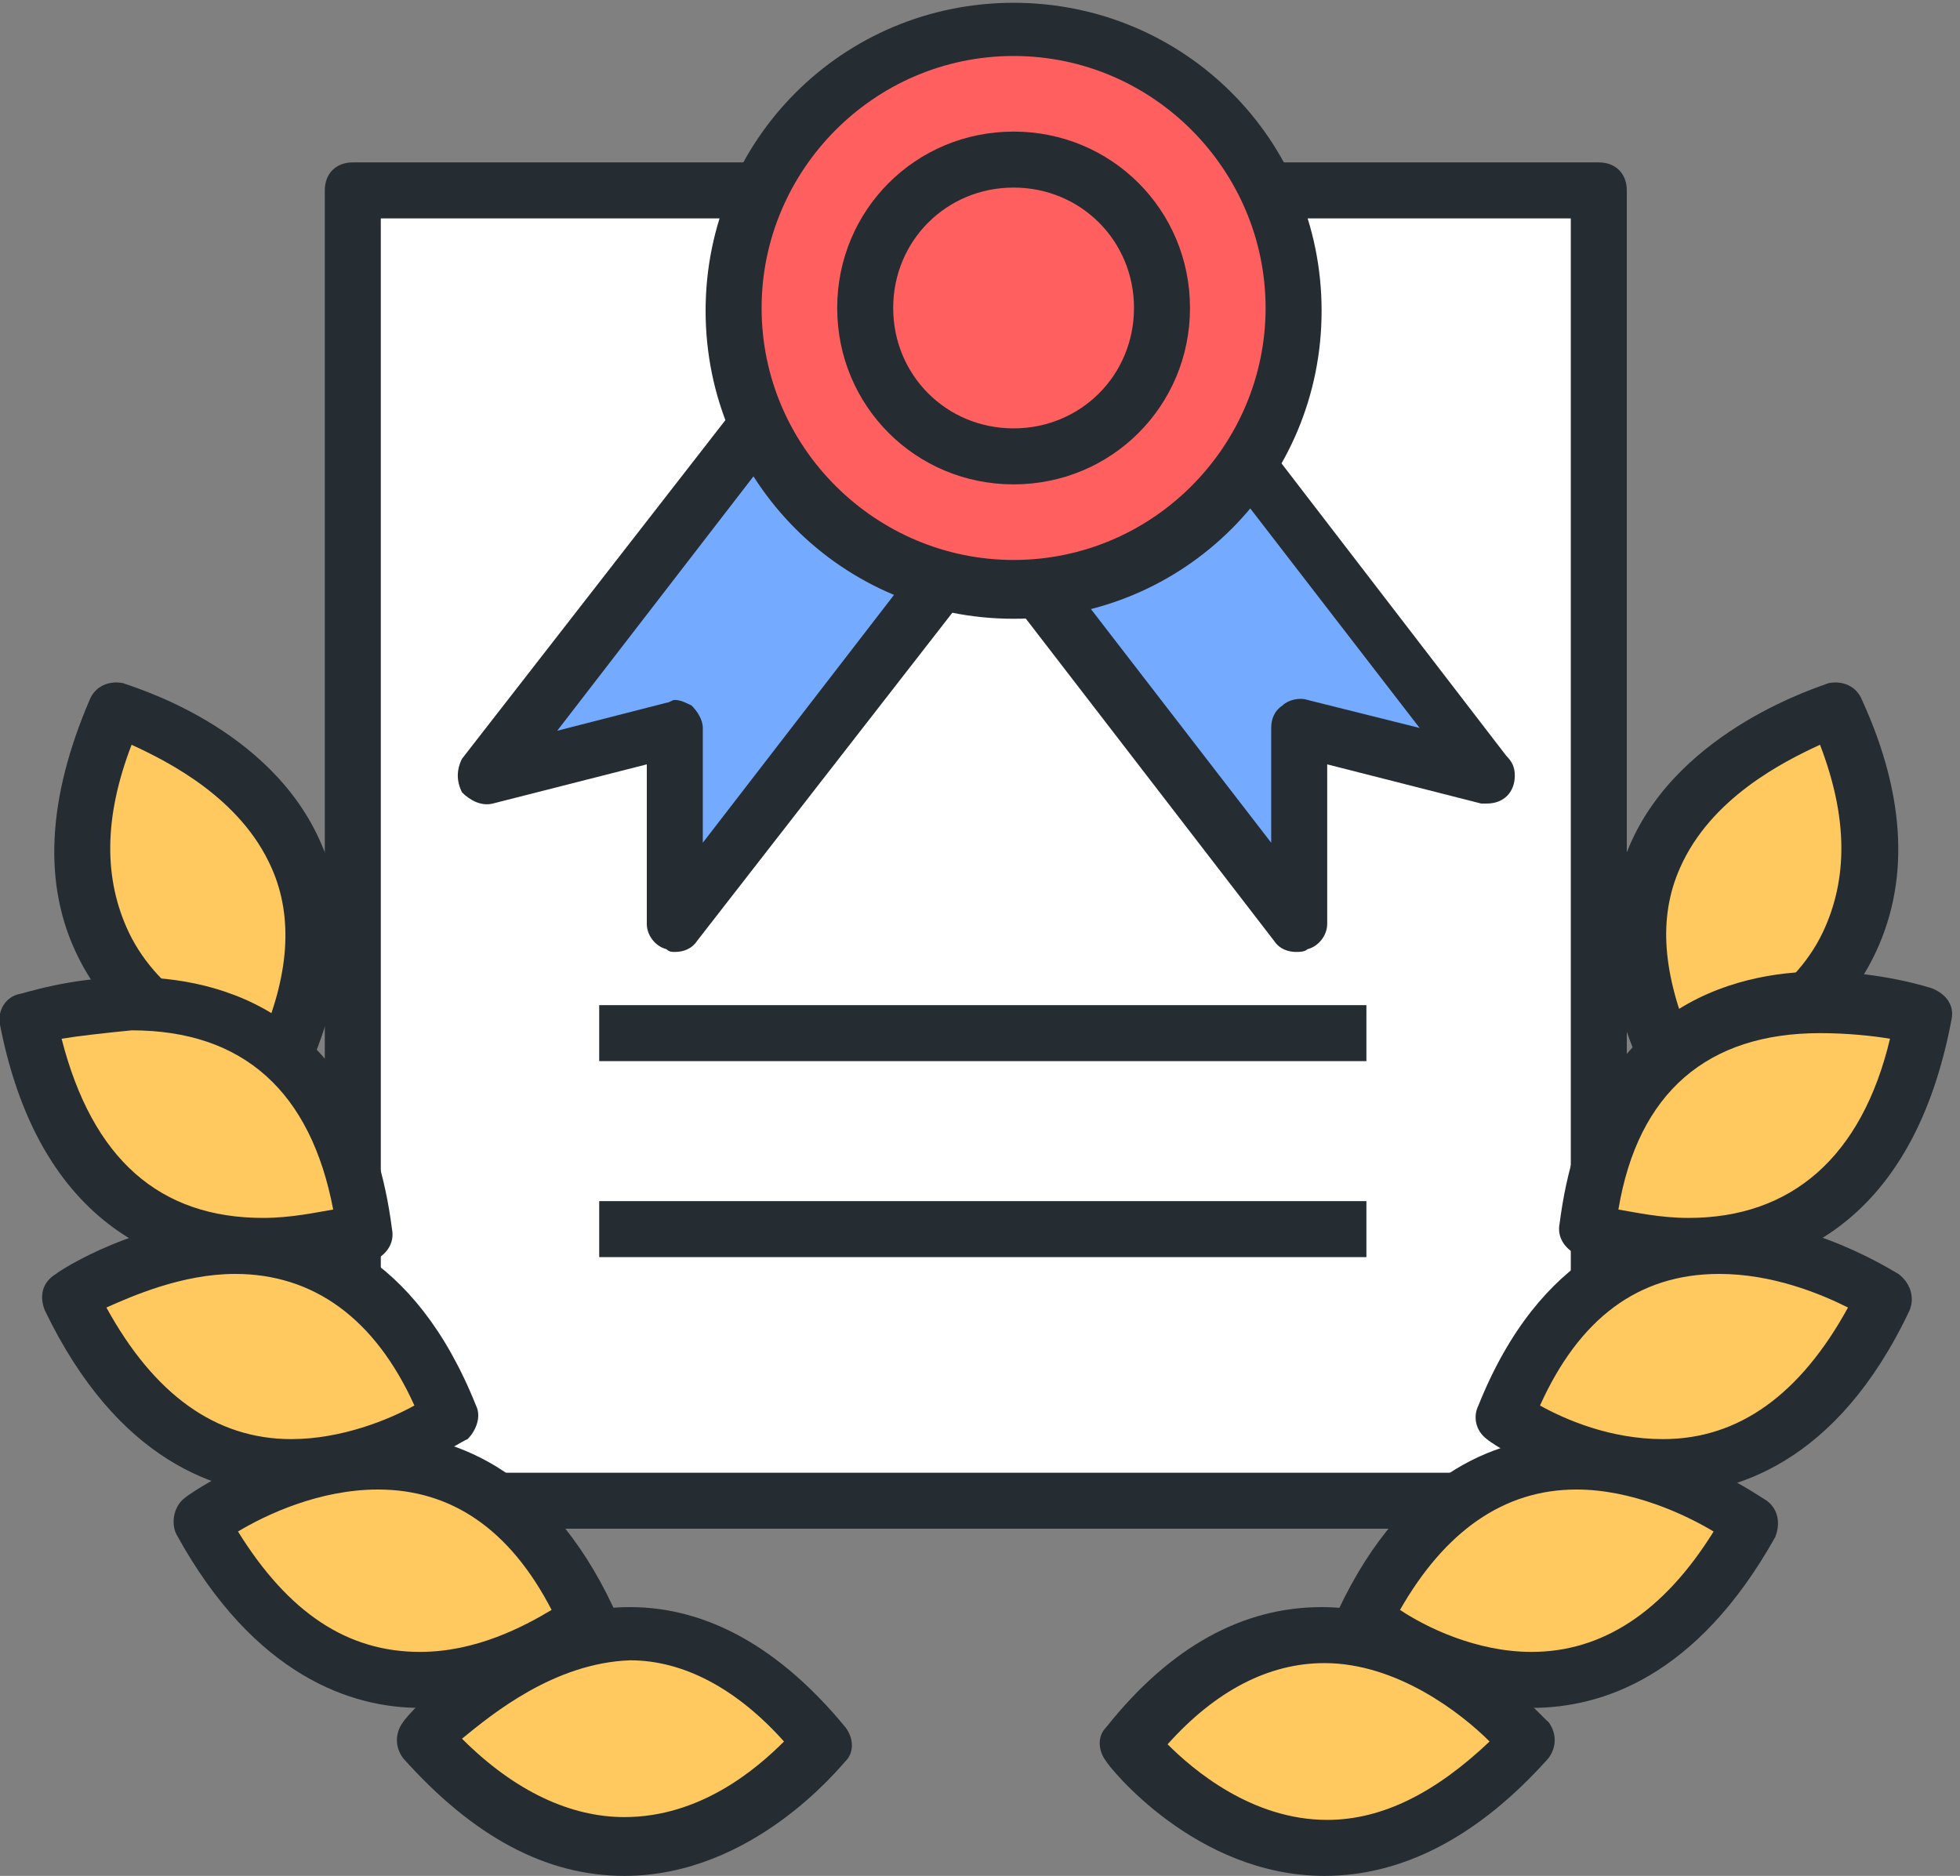 <svg width="70" height="67" viewBox="0 0 70 67" fill="none" xmlns="http://www.w3.org/2000/svg">
<rect x="0" y="0" width="70" height="67" fill="#808080" stroke="none"/>
<g clip-path="url(#clip0_2200_2189)">
<path d="M57.1 6.8H12.6V53.6H57.1V6.8Z" fill="white"/>
<path d="M57.1 54.6H12.6C12 54.6 11.6 54.2 11.6 53.6V6.8C11.6 6.2 12 5.8 12.6 5.8H57.1C57.7 5.8 58.1 6.2 58.1 6.8V53.6C58.1 54.1 57.6 54.6 57.1 54.6ZM13.6 52.6H56.1V7.8H13.6V52.6Z" fill="#252D32"/>
<path d="M59.9 38.4C59.9 38.4 70.2 35.9 65.5 25.4C65.6 25.3 54.8 28.4 59.9 38.4Z" fill="#FFC960"/>
<path d="M59.9 39.4C59.5 39.4 59.2 39.2 59 38.9C57.3 35.7 57.1 32.8 58.2 30.2C60 26 65.1 24.5 65.3 24.4C65.8 24.3 66.3 24.5 66.5 25C68.1 28.5 68.2 31.6 66.9 34.2C64.9 38.2 60.3 39.3 60.1 39.4C60.1 39.4 60 39.4 59.9 39.4ZM65 26.6C63.7 27.2 61.1 28.5 60 31C59.2 32.8 59.4 34.8 60.4 37.2C61.6 36.7 64 35.6 65.1 33.3C66 31.4 66 29.2 65 26.6Z" fill="#252D32"/>
<path d="M56.6 43.9C56.6 43.9 66.5 47.7 68.6 36.4C68.7 36.4 58.1 32.8 56.6 43.9Z" fill="#FFC960"/>
<path d="M60.3 45.5C58.1 45.5 56.4 44.9 56.3 44.8C55.9 44.6 55.6 44.2 55.7 43.7C56.7 35.9 62 34.7 65 34.7C67.2 34.7 69 35.3 69 35.3C69.5 35.5 69.8 35.9 69.7 36.4C68.2 44.4 63.1 45.5 60.3 45.5ZM57.8 43.2C58.4 43.3 59.3 43.5 60.3 43.5C64 43.5 66.5 41.3 67.5 37.1C66.9 37 66 36.9 65 36.9C61 36.9 58.5 39 57.8 43.2Z" fill="#252D32"/>
<path d="M53.7 50.6C53.7 50.6 62.3 56.7 67.2 46.3C67.2 46.3 57.9 40.2 53.7 50.6Z" fill="#FFC960"/>
<path d="M59.3 53.4C55.9 53.4 53.2 51.5 53.1 51.4C52.7 51.1 52.6 50.6 52.8 50.2C55 44.7 58.7 43.5 61.3 43.5C64.7 43.5 67.6 45.4 67.8 45.5C68.2 45.8 68.4 46.3 68.2 46.8C65.6 52.3 61.9 53.4 59.3 53.4ZM55 50.2C55.9 50.7 57.5 51.4 59.4 51.4C62.1 51.4 64.3 49.8 66 46.7C65 46.2 63.3 45.5 61.4 45.5C58.5 45.5 56.4 47.1 55 50.2Z" fill="#252D32"/>
<path d="M48.8 57.9C48.8 57.9 57.1 64.5 62.6 54.4C62.5 54.3 53.5 47.7 48.8 57.9Z" fill="#FFC960"/>
<path d="M54.7 61C51.1 61 48.2 58.8 48.1 58.7C47.7 58.4 47.6 57.9 47.8 57.5C50.2 52.4 53.7 51.3 56.2 51.3C59.9 51.3 62.9 53.5 63.1 53.6C63.5 53.9 63.6 54.4 63.4 54.9C60.6 59.9 57.2 61 54.7 61ZM50 57.5C50.9 58.1 52.7 59 54.7 59C57.2 59 59.4 57.6 61.2 54.7C60.2 54.1 58.3 53.2 56.3 53.2C53.7 53.2 51.6 54.7 50 57.5Z" fill="#252D32"/>
<path d="M40.3 62.3C40.3 62.3 46.8 70.7 54.5 62.1C54.5 62.1 47.3 53.6 40.3 62.3Z" fill="#FFC960"/>
<path d="M47.3 67C42.7 67 39.6 63.1 39.5 62.9C39.2 62.5 39.2 62 39.5 61.7C41.8 58.8 44.4 57.4 47.2 57.4C51.8 57.4 55.1 61.4 55.3 61.5C55.6 61.9 55.6 62.4 55.3 62.8C52.8 65.6 50.1 67 47.3 67ZM41.7 62.3C42.6 63.2 44.7 65 47.4 65C49.4 65 51.3 64 53.2 62.2C52.2 61.2 49.9 59.4 47.3 59.4C45.3 59.4 43.4 60.4 41.7 62.3Z" fill="#252D32"/>
<path d="M9.8 38.4C9.8 38.4 -0.5 35.9 4.2 25.4C4.1 25.3 14.9 28.4 9.8 38.4Z" fill="#FFC960"/>
<path d="M9.8 39.4C9.7 39.4 9.6 39.4 9.6 39.4C9.4 39.4 4.8 38.2 2.8 34.2C1.5 31.6 1.7 28.5 3.2 25C3.4 24.5 3.9 24.3 4.4 24.4C4.6 24.5 9.7 25.9 11.5 30.2C12.6 32.7 12.3 35.6 10.7 38.9C10.5 39.2 10.1 39.4 9.8 39.4ZM4.7 26.6C3.7 29.2 3.7 31.4 4.6 33.3C5.7 35.6 8.1 36.7 9.3 37.2C10.3 34.9 10.5 32.8 9.7 31C8.6 28.5 6 27.2 4.7 26.6Z" fill="#252D32"/>
<path d="M13 43.9C13 43.9 3.1 47.7 1 36.4C1 36.4 11.6 32.8 13 43.9Z" fill="#FFC960"/>
<path d="M9.4 45.5C6.5 45.5 1.5 44.3 0 36.6C-0.1 36.1 0.2 35.6 0.7 35.5C0.8 35.5 2.5 34.9 4.7 34.9C7.8 34.9 13 36.1 14 43.9C14.1 44.4 13.8 44.8 13.4 45C13.3 44.9 11.6 45.5 9.4 45.5ZM2.2 37.1C3.3 41.4 5.7 43.5 9.4 43.5C10.4 43.5 11.3 43.3 11.9 43.2C11.1 39 8.7 36.8 4.7 36.8C3.7 36.9 2.8 37 2.2 37.1Z" fill="#252D32"/>
<path d="M16 50.6C16 50.6 7.4 56.7 2.5 46.3C2.4 46.3 11.8 40.2 16 50.6Z" fill="#FFC960"/>
<path d="M10.4 53.4C7.8 53.4 4.2 52.2 1.6 46.8C1.4 46.3 1.5 45.8 2 45.5C2.1 45.4 5 43.5 8.5 43.5C11.2 43.5 14.8 44.7 17 50.2C17.2 50.6 17 51.1 16.7 51.4C16.4 51.5 13.7 53.4 10.4 53.4ZM3.8 46.7C5.5 49.8 7.7 51.4 10.4 51.4C12.2 51.4 13.9 50.7 14.8 50.2C13.4 47.1 11.2 45.5 8.4 45.5C6.5 45.5 4.7 46.3 3.8 46.7Z" fill="#252D32"/>
<path d="M20.9 57.9C20.9 57.9 12.6 64.5 7.1 54.4C7.2 54.3 16.2 47.7 20.9 57.9Z" fill="#FFC960"/>
<path d="M15 61C12.6 61 9.1 59.9 6.3 54.8C6.1 54.4 6.2 53.8 6.6 53.5C6.7 53.4 9.8 51.2 13.5 51.2C16 51.2 19.5 52.3 21.9 57.4C22.1 57.8 22 58.3 21.6 58.6C21.4 58.7 18.6 61 15 61ZM8.5 54.7C10.3 57.6 12.4 59 15 59C17 59 18.7 58.1 19.7 57.5C18.2 54.6 16.1 53.2 13.5 53.2C11.4 53.2 9.5 54.1 8.5 54.7Z" fill="#252D32"/>
<path d="M29.3 62.3C29.3 62.3 22.8 70.7 15.1 62.1C15.1 62.1 22.3 53.6 29.3 62.3Z" fill="#FFC960"/>
<path d="M22.3 67C19.5 67 16.9 65.6 14.4 62.8C14.1 62.4 14.1 61.9 14.4 61.5C14.5 61.3 17.9 57.4 22.5 57.4C25.3 57.4 27.9 58.9 30.2 61.7C30.5 62.1 30.5 62.6 30.2 62.9C30 63.1 26.9 67 22.3 67ZM16.5 62.1C18.4 64 20.4 64.9 22.3 64.9C25 64.9 27 63.2 28 62.2C26.3 60.3 24.4 59.3 22.5 59.3C19.8 59.4 17.6 61.2 16.5 62.1Z" fill="#252D32"/>
<path d="M24.1 33V26L17.3 27.8L27.8 14.2L34.6 19.5L24.1 33Z" fill="#74AAFF"/>
<path d="M24.1 34C24 34 23.9 34 23.8 33.9C23.4 33.8 23.1 33.4 23.1 33V27.3L17.6 28.7C17.2 28.8 16.8 28.6 16.5 28.3C16.3 27.9 16.3 27.5 16.5 27.1L27 13.6C27.3 13.2 28 13.1 28.4 13.4L35.2 18.7C35.4 18.9 35.5 19.1 35.6 19.4C35.6 19.7 35.6 19.9 35.4 20.1L24.9 33.6C24.7 33.9 24.4 34 24.1 34ZM24.1 25C24.3 25 24.5 25.1 24.7 25.2C24.9 25.4 25.1 25.7 25.1 26V30.1L33.2 19.6L28 15.6L19.9 26.1L23.8 25.1C23.9 25.1 24 25 24.1 25Z" fill="#252D32"/>
<path d="M46.3 33L46.4 26L53.1 27.8L42.7 14.2L35.9 19.5L46.3 33Z" fill="#74AAFF"/>
<path d="M46.3 34C46 34 45.7 33.9 45.5 33.6L35.1 20.1C34.9 19.9 34.9 19.6 34.9 19.4C34.9 19.1 35.1 18.9 35.3 18.7L42.1 13.4C42.5 13.1 43.2 13.1 43.5 13.6L53.8 27C54 27.2 54.1 27.4 54.1 27.7C54.1 28.3 53.7 28.7 53.1 28.7C53 28.7 52.9 28.7 52.9 28.7L47.4 27.3V33C47.4 33.4 47.1 33.8 46.7 33.9C46.6 34 46.4 34 46.3 34ZM37.3 19.6L45.4 30.1V26C45.4 25.7 45.5 25.4 45.8 25.2C46 25 46.4 24.9 46.7 25L50.7 26L42.6 15.5L37.3 19.6Z" fill="#252D32"/>
<path d="M46.2 11C46.2 16.5 41.7 21 36.2 21C30.7 21 26.2 16.5 26.2 11C26.2 5.5 30.7 1 36.2 1C41.7 1 46.2 5.5 46.2 11Z" fill="#FF5F5F"/>
<path d="M36.2 22.1C30.1 22.1 25.2 17.2 25.2 11.1C25.2 5 30.1 0.1 36.2 0.1C42.3 0.1 47.2 5 47.2 11.1C47.2 17.2 42.3 22.1 36.2 22.1ZM36.2 2C31.2 2 27.2 6.1 27.2 11C27.2 16 31.3 20 36.2 20C41.2 20 45.2 15.9 45.2 11C45.2 6.1 41.2 2 36.2 2Z" fill="#252D32"/>
<path d="M36.2 17.3C32.7 17.3 29.9 14.5 29.9 11C29.9 7.5 32.7 4.7 36.2 4.7C39.7 4.7 42.5 7.5 42.5 11C42.5 14.5 39.7 17.3 36.2 17.3ZM36.2 6.7C33.8 6.7 31.9 8.6 31.9 11C31.9 13.4 33.8 15.3 36.2 15.3C38.6 15.3 40.5 13.4 40.5 11C40.5 8.6 38.6 6.7 36.2 6.7Z" fill="#252D32"/>
<path d="M48.8 35.9H21.4V37.9H48.8V35.9Z" fill="#252D32"/>
<path d="M48.8 42.9H21.4V44.9H48.8V42.9Z" fill="#252D32"/>
</g>
<defs>
<clipPath id="clip0_2200_2189">
<rect width="69.7" height="67" fill="white"/>
</clipPath>
</defs>
</svg>
